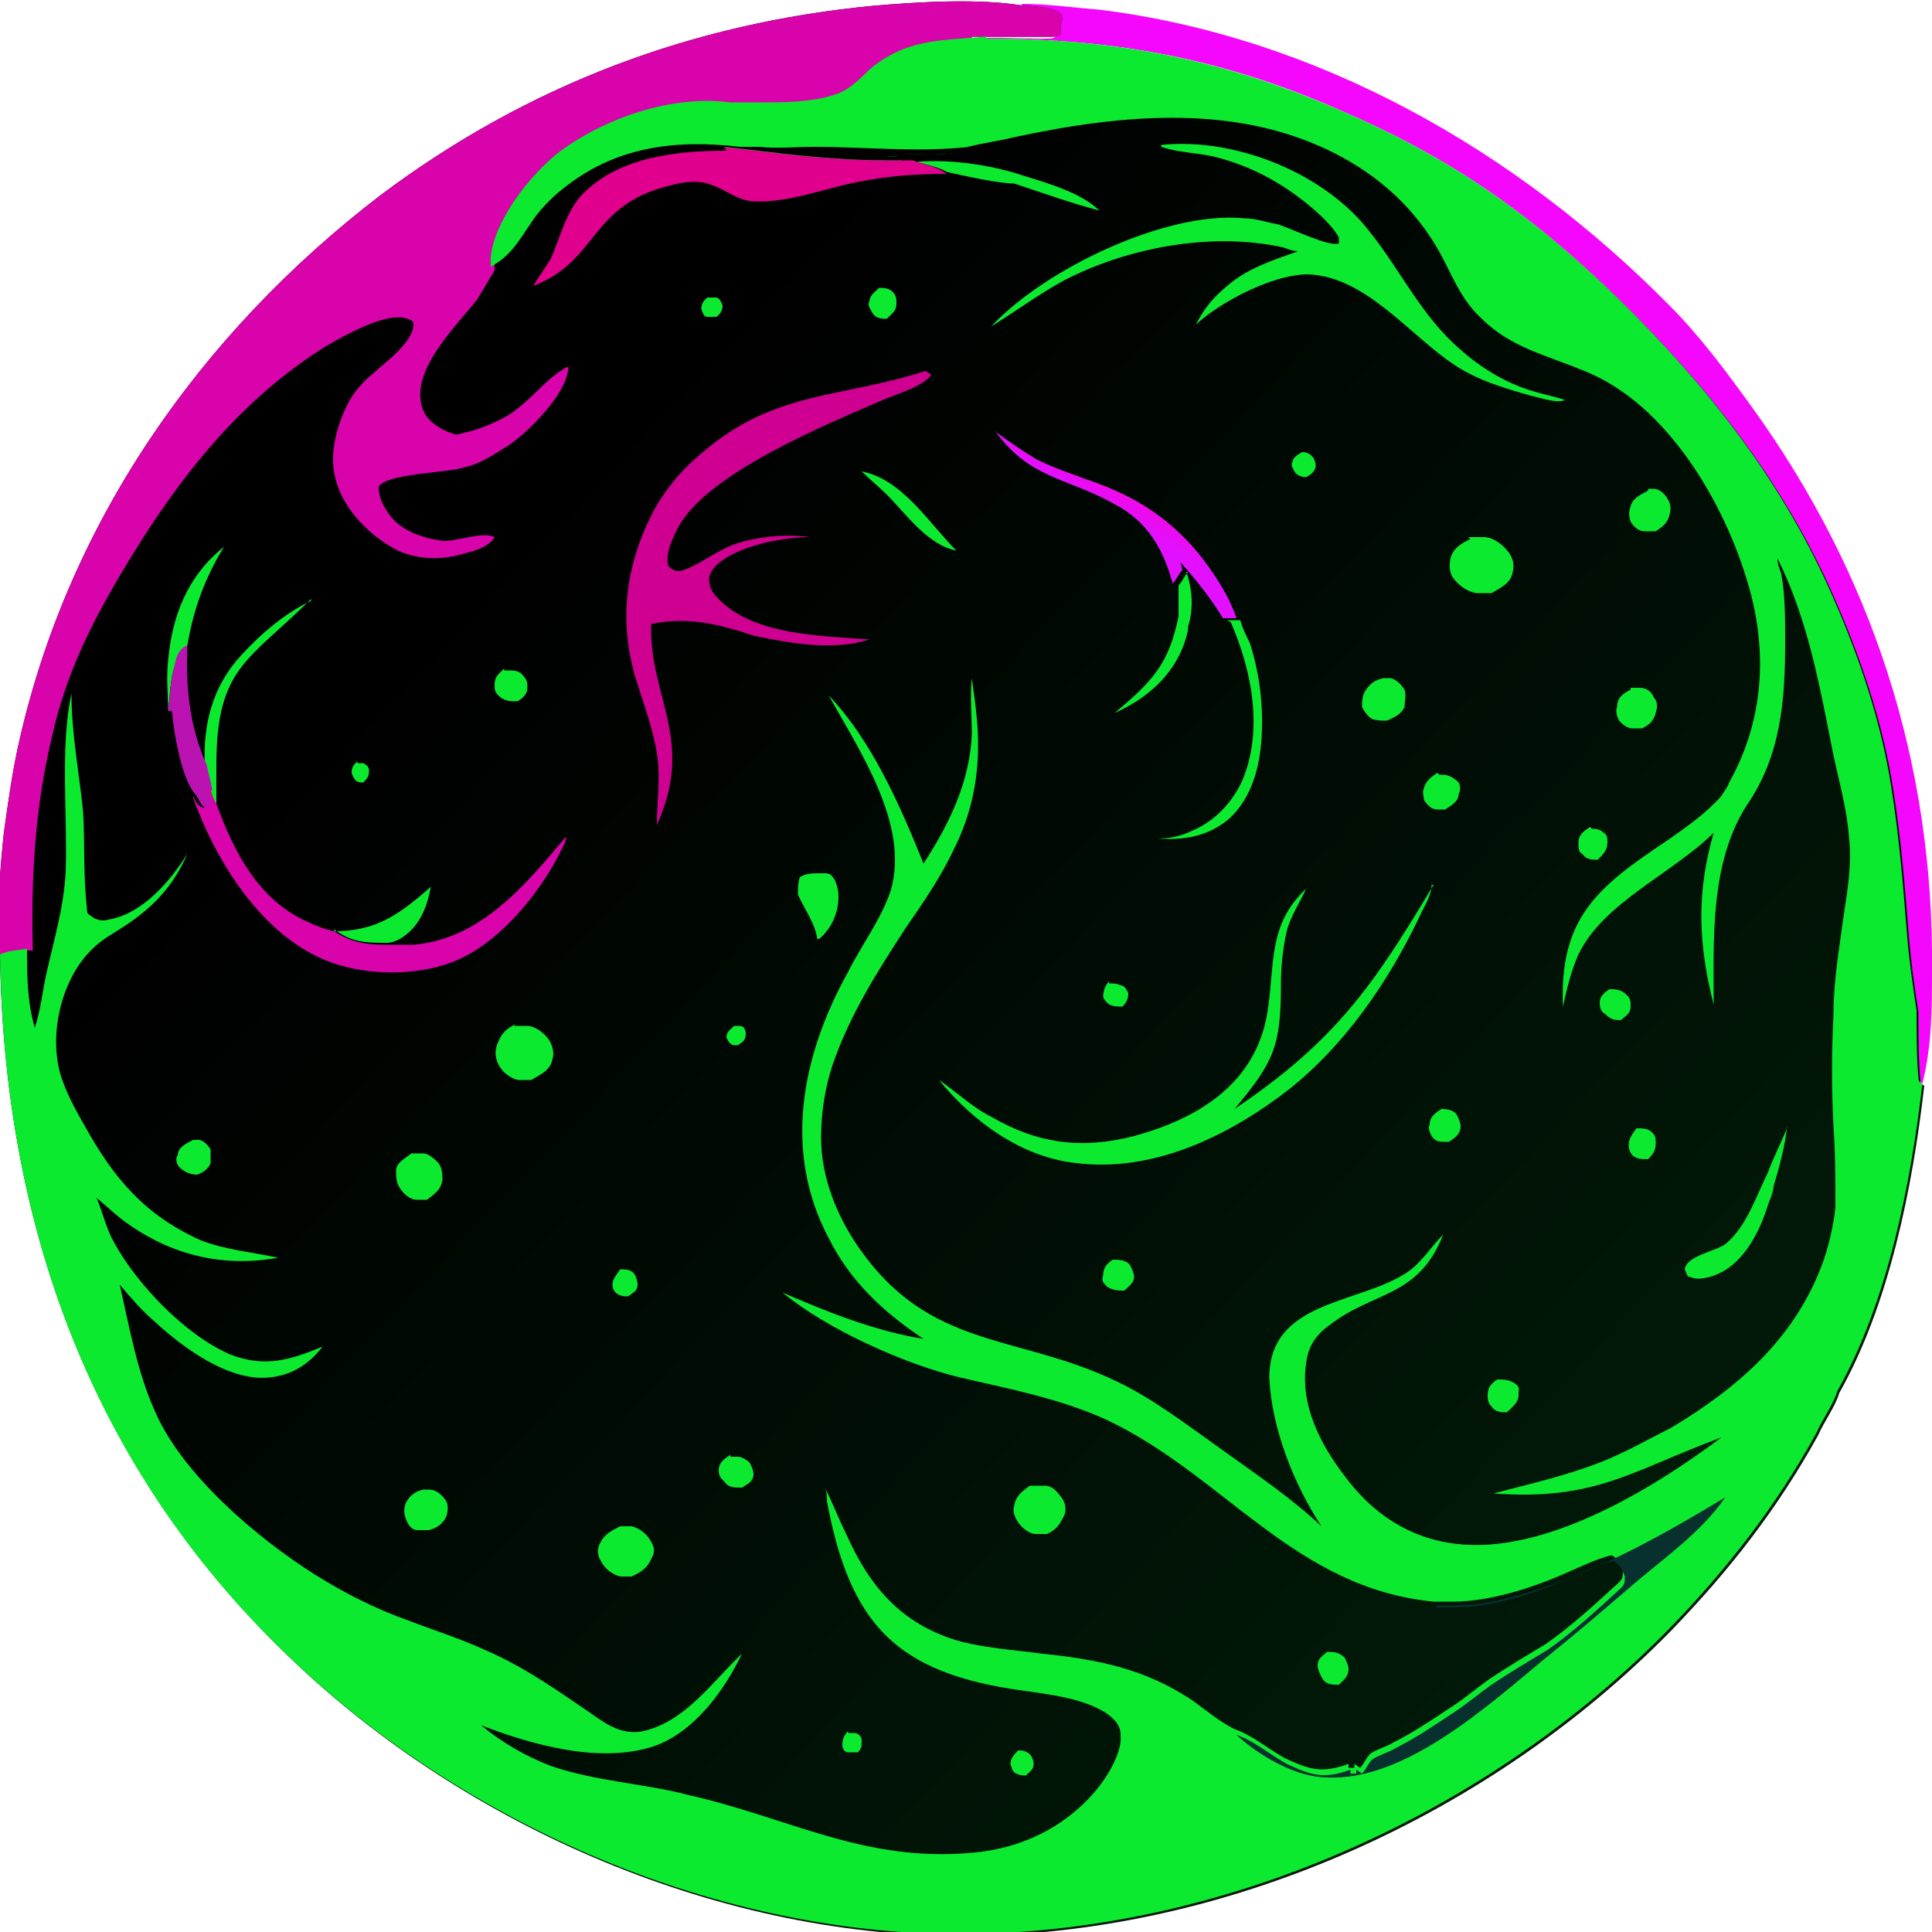 <?xml version="1.0" encoding="UTF-8"?>
<svg id="Layer_2" data-name="Layer 2" xmlns="http://www.w3.org/2000/svg" xmlns:xlink="http://www.w3.org/1999/xlink" viewBox="0 0 100 100">
  <defs>
    <style>
      .cls-1 {
        fill: url(#linear-gradient-2);
      }

      .cls-2 {
        fill: #d803aa;
      }

      .cls-3 {
        fill: #07302f;
      }

      .cls-4 {
        fill: #ba13b1;
      }

      .cls-5 {
        fill: #020201;
      }

      .cls-6 {
        fill: none;
      }

      .cls-7 {
        fill: #f507fe;
      }

      .cls-8 {
        fill: #0bea2f;
      }

      .cls-9 {
        fill: url(#linear-gradient-3);
      }

      .cls-10 {
        fill: url(#linear-gradient);
      }

      .cls-11 {
        fill: url(#linear-gradient-4);
      }
    </style>
    <linearGradient id="linear-gradient" x1="1457.2" y1="-707.8" x2="1631.6" y2="-872.7" gradientTransform="translate(-553.9 -258.1) scale(.4 -.4)" gradientUnits="userSpaceOnUse">
      <stop offset="0" stop-color="#000"/>
      <stop offset="1" stop-color="#011f0a"/>
    </linearGradient>
    <linearGradient id="linear-gradient-2" x1="1568.3" y1="-727.3" x2="1565.1" y2="-732.8" gradientTransform="translate(-553.9 -258.1) scale(.4 -.4)" gradientUnits="userSpaceOnUse">
      <stop offset="0" stop-color="#ff01cb"/>
      <stop offset="1" stop-color="#e210ff"/>
    </linearGradient>
    <linearGradient id="linear-gradient-3" x1="1514.6" y1="-680.2" x2="1516.4" y2="-693.7" gradientTransform="translate(-553.9 -258.1) scale(.4 -.4)" gradientUnits="userSpaceOnUse">
      <stop offset="0" stop-color="#e0008d"/>
      <stop offset="1" stop-color="#d104c6"/>
    </linearGradient>
    <linearGradient id="linear-gradient-4" x1="1507.1" y1="-727.1" x2="1530" y2="-745.5" gradientTransform="translate(-553.9 -258.1) scale(.4 -.4)" gradientUnits="userSpaceOnUse">
      <stop offset="0" stop-color="#cf0091"/>
      <stop offset="1" stop-color="#f005c4"/>
    </linearGradient>
  </defs>
  <g id="Layer_2-2" data-name="Layer 2">
    <circle class="cls-6" cx="50" cy="50" r="50"/>
  </g>
  <g id="Layer_3" data-name="Layer 3">
    <g>
      <path class="cls-7" d="m52.9.2c1.3,0,2.7.2,4,.3,11.3,1.4,21.6,7.3,29.5,15.3,1.6,1.6,3,3.5,4.3,5.3,6.2,8.6,9.4,18.4,9.3,29.1,0,2,0,3.9-.5,5.9,0,0-.1-.1-.2-.3-.2-.8,0-2.5-.1-3.5-.1-1.3-.3-2.7-.5-4-.2-2.5-.4-5-.8-7.5-.5-3.2-1.6-6.6-2.9-9.6-2.6-6.1-6.5-11.1-11.2-15.7-4.3-4.2-8.5-7.2-14-9.6-6.2-2.8-11.9-3.9-18.7-3.9-.3,0-.7,0-1.1,0,0,0,0,0-.1,0h.2c0,0-.2,0-.2,0h.2c0,0,0,0,0,0,1.4-.1,2.7,0,4.1,0,.2,0,.4,0,.5-.2v-.2c0,0,0-.1,0-.2,0-.3,0-.4,0-.6-.7-.5-3.8-.3-4.8-.4.9-.2,1.9,0,2.8,0h.1Z"/>
      <path class="cls-10" d="m0,49.4c-.2-1.9,0-4.4.2-6.3.2-1.4.4-2.9.7-4.3,2.5-11.6,9.4-21.5,18.8-28.7C27.3,4.4,35.8,1.2,45.2.3c2.3-.2,5.5-.4,7.8,0h-.1c-.9,0-1.9,0-2.8,0,1,0,4.1-.2,4.8.4.1.2.1.3,0,.6,0,0,0,.1,0,.2v.2c0,.2-.3.2-.5.2-1.3,0-2.7,0-4.1,0v.2c0,0-.3,0-.3,0h.2c0,0-.2,0-.2,0,0,0,0,0,.1,0,.3,0,.7,0,1.1,0,6.8,0,12.4,1.1,18.7,3.9,5.5,2.4,9.7,5.4,14,9.6,4.7,4.6,8.6,9.6,11.2,15.7,1.3,3,2.4,6.3,2.9,9.6.4,2.5.6,5,.8,7.5.1,1.3.3,2.7.5,4,0,1,0,2.6.1,3.5,0,.1,0,.2.2.3-.6,5.2-1.8,11.3-4.4,15.9-.2.7-.8,1.5-1.1,2.2-2.1,3.8-4.6,7-7.6,10.1-9.3,9.5-22.7,15.6-36.1,15.8-12.9.2-26.3-5.6-35.5-14.5C4.6,75.8.2,63.2,0,49.4Z"/>
      <path class="cls-8" d="m38,53.1c.1,0,.2,0,.3,0,.2,0,.3.2.3.4,0,.3-.1.4-.4.6,0,0-.1,0-.2,0-.2,0-.3-.2-.4-.4,0-.3.2-.4.4-.6Z"/>
      <path class="cls-8" d="m18.5,39.5c0,0,.2,0,.3,0,.2.1.3.2.3.4,0,.3-.1.4-.3.6,0,0,0,0-.1,0-.3,0-.4-.2-.5-.5,0-.3.1-.4.3-.6Z"/>
      <path class="cls-8" d="m43.9,89.7c.1,0,.3,0,.4,0,.2.1.3.2.3.4,0,.3,0,.4-.2.6-.2,0-.4,0-.5,0-.2,0-.3-.2-.3-.4,0-.3.1-.5.3-.7Z"/>
      <path class="cls-8" d="m36.5,15.4c.2,0,.4,0,.6,0,.2.1.2.2.3.4,0,.3-.1.4-.3.6-.2,0-.4,0-.5,0-.2,0-.2-.2-.3-.4,0-.3.1-.4.3-.6Z"/>
      <path class="cls-8" d="m52.8,90.6c.2,0,.4.1.5.2.1.1.2.3.2.5,0,.3-.2.4-.4.6-.1,0-.3,0-.5-.1-.2-.1-.2-.2-.3-.5,0-.3.2-.5.4-.7Z"/>
      <path class="cls-8" d="m67.3,23.4c.2,0,.4,0,.6.2.1.1.2.3.2.5,0,.3-.3.5-.5.6-.2,0-.5-.1-.6-.3-.1-.2-.2-.3-.1-.5,0-.2.3-.4.5-.5Z"/>
      <path class="cls-8" d="m57.4,50.9c.2,0,.4,0,.6.1.2,0,.3.2.4.4,0,.3-.1.5-.3.7-.3,0-.6,0-.8-.2,0,0-.2-.2-.2-.3,0-.3.1-.6.3-.8Z"/>
      <path class="cls-8" d="m32.1,65.7c.3,0,.5,0,.7.2.1.1.2.4.2.6,0,.3-.2.4-.5.6-.2,0-.3,0-.5-.1-.2-.1-.3-.3-.3-.5,0-.3.2-.5.4-.8Z"/>
      <path class="cls-8" d="m45.5,14.9c.2,0,.5,0,.7.2.2.2.2.4.2.6,0,.4-.2.5-.5.8-.3,0-.6,0-.8-.4-.1-.2-.2-.3-.1-.5,0-.3.3-.5.5-.7Z"/>
      <path class="cls-8" d="m82.4,42.9c.2,0,.4,0,.6.2.2.1.2.3.2.5,0,.4-.2.6-.5.9-.3,0-.6,0-.8-.3-.2-.1-.2-.3-.2-.6,0-.4.3-.6.6-.8Z"/>
      <path class="cls-8" d="m83.3,51.2c.3,0,.6,0,.9.3.2.2.2.3.2.6,0,.4-.3.5-.5.7-.3,0-.5,0-.8-.3-.2-.1-.3-.3-.3-.6,0-.3.2-.5.5-.7Z"/>
      <path class="cls-8" d="m84.7,58.4c.3,0,.6,0,.8.2.2.2.2.3.2.6,0,.4-.2.6-.4.8-.3,0-.6,0-.8-.2-.1-.1-.2-.3-.2-.5,0-.4.2-.6.4-.9Z"/>
      <path class="cls-8" d="m57.6,65.2s0,0,0,0c.3,0,.7,0,.9.3.1.2.2.4.2.6,0,.3-.3.5-.5.7-.3,0-.6,0-.9-.2-.2-.2-.3-.3-.2-.6,0-.4.2-.6.5-.8Z"/>
      <path class="cls-8" d="m74.5,57.4c.3,0,.7,0,.9.3.1.2.2.4.2.6,0,.4-.3.6-.6.8,0,0-.1,0-.2,0-.3,0-.5,0-.7-.3-.1-.2-.2-.4-.1-.6,0-.4.3-.6.6-.8Z"/>
      <path class="cls-8" d="m68.7,85.5c.3,0,.6,0,.9.3.1.2.2.4.2.6,0,.4-.3.6-.5.8-.4,0-.7,0-.9-.4-.1-.2-.2-.4-.2-.6,0-.4.3-.5.6-.8Z"/>
      <path class="cls-8" d="m26.1,34.7c0,0,.1,0,.2,0,.3,0,.6,0,.8.3.2.2.2.4.2.6,0,.3-.2.5-.5.7-.4,0-.7,0-1-.3-.2-.2-.2-.3-.2-.6,0-.4.3-.6.5-.8Z"/>
      <path class="cls-8" d="m77.4,71.4c.4,0,.7,0,1,.2s.2.3.2.6c0,.4-.3.6-.6.9,0,0,0,0,0,0-.3,0-.6,0-.8-.3-.2-.2-.2-.4-.2-.6,0-.4.2-.6.5-.8Z"/>
      <path class="cls-8" d="m37.8,75.4c.1,0,.3,0,.4,0,.2,0,.5.2.6.3.1.2.2.4.2.6,0,.4-.3.5-.6.7-.4,0-.7,0-.9-.3-.2-.2-.3-.3-.3-.6,0-.4.3-.6.6-.8Z"/>
      <path class="cls-8" d="m74.5,40.1c0,0,0,0,.2,0,.3,0,.6.2.8.4.1.2.1.4,0,.6,0,.4-.4.6-.7.8-.1,0-.2,0-.4,0-.3,0-.5-.2-.7-.5,0-.2-.1-.4,0-.6.1-.4.4-.6.7-.8Z"/>
      <path class="cls-8" d="m9.9,59c.2,0,.3,0,.4,0,.2,0,.5.3.6.5,0,.2,0,.5,0,.7-.1.3-.4.5-.7.6-.4,0-.8-.2-1-.5-.1-.2-.1-.4,0-.5,0-.4.4-.6.8-.8Z"/>
      <path class="cls-8" d="m44.6,24.4c2.1.4,3.5,2.7,4.9,4.1-1.5-.3-2.6-1.9-3.6-2.9-.4-.4-.9-.8-1.3-1.2Z"/>
      <path class="cls-8" d="m84.4,35.6c.2,0,.3,0,.5,0,.3,0,.6.2.7.5.2.2.2.5.1.8-.1.4-.3.6-.7.8-.2,0-.3,0-.5,0-.3,0-.5-.2-.7-.4-.1-.2-.2-.5-.1-.7,0-.5.3-.7.7-.9Z"/>
      <path class="cls-8" d="m85.3,25.3c.1,0,.2,0,.3,0,.3,0,.6.3.7.5.2.3.2.6.1.9-.1.4-.4.6-.7.8-.2,0-.4,0-.6,0-.3,0-.6-.3-.7-.5-.1-.3-.1-.5,0-.8.1-.4.5-.6.9-.8Z"/>
      <path class="cls-8" d="m21.9,77.1c.1,0,.2,0,.3,0,.4,0,.7.3.9.6.1.2.1.5,0,.8-.2.4-.5.6-.9.7-.2,0-.4,0-.6,0-.3,0-.5-.3-.6-.6-.1-.3-.1-.5,0-.8.2-.4.5-.6.9-.7Z"/>
      <path class="cls-8" d="m61.4,29.6c.3.8.4,1.9.1,2.8,0,.3-.1.6-.2.9-.6,1.7-2,2.9-3.6,3.6,1.9-1.6,2.8-2.5,3.3-5,0-.6,0-1.1,0-1.6.2-.2.3-.5.5-.7Z"/>
      <path class="cls-8" d="m71.6,35.1c.1,0,.3,0,.4,0,.3.1.5.3.7.6.1.3,0,.6,0,.9-.2.4-.5.5-.9.7-.3,0-.6,0-.8-.1-.2-.1-.4-.4-.5-.6,0-.3,0-.6.2-.9.3-.4.5-.5.9-.6Z"/>
      <path class="cls-8" d="m11.6,28.3c-1,1.6-1.6,3.3-1.9,5.1-.4.3-.5.8-.7,1.2-.2.7-.2,1.4-.3,2.2,0-.9-.1-1.7,0-2.6.2-2.3,1-4.4,2.9-5.9Z"/>
      <path class="cls-8" d="m21.3,59.7c.2,0,.4,0,.6,0,.3,0,.6.3.8.5.2.3.2.6.2.9-.1.5-.4.7-.8,1-.2,0-.3,0-.5,0-.4,0-.7-.3-.9-.6-.2-.3-.2-.6-.2-.9,0-.4.4-.6.8-.9Z"/>
      <path class="cls-8" d="m17.3,48.2c2.2,0,3.4-.9,5-2.3-.2,1.1-.6,2.1-1.6,2.7-.2.1-.4.2-.7.2-1,0-1.8,0-2.7-.7Z"/>
      <path class="cls-8" d="m47.2,8.4c1.8-.2,4,.1,5.8.7,1.3.4,3,.9,3.9,1.8-1.5-.4-2.9-.9-4.4-1.4-.8,0-2.6-.4-3.5-.6-.5-.3-1.2-.4-1.8-.6Z"/>
      <path class="cls-8" d="m16.1,31c-3.2,3.2-4.9,3.5-4.9,8.6,0,.7,0,1.3,0,2-.2-.2-.2-.4-.3-.7,0-.4-.2-.9-.3-1.3-.1-2.1.4-4.1,1.9-5.7,1-1.1,2.3-2.2,3.6-2.8Z"/>
      <path class="cls-8" d="m42.4,45.2c0,0,.1,0,.2,0,.2,0,.4,0,.5.2.2.2.3.7.3,1,0,.9-.4,1.7-1,2.2h-.1c-.1-.8-.7-1.6-1-2.3,0-.3,0-.6.1-.9.3-.2.7-.2,1-.2Z"/>
      <path class="cls-8" d="m53.4,76.9c.2,0,.5,0,.7,0,.4,0,.7.4.9.7.2.3.2.7,0,1-.2.4-.4.6-.8.8-.2,0-.4,0-.6,0-.3,0-.7-.3-.9-.6-.2-.3-.3-.6-.2-.9.1-.5.4-.7.8-1Z"/>
      <path class="cls-8" d="m32.2,79c.2,0,.3,0,.5,0,.4.1.8.4,1,.8.2.3.2.6,0,.9-.2.5-.6.7-1,.9-.2,0-.4,0-.6,0-.4-.1-.8-.4-1-.8-.2-.3-.2-.7,0-1,.2-.4.6-.6,1-.8Z"/>
      <path class="cls-8" d="m26.6,53.1c.2,0,.5,0,.7,0,.4,0,.9.4,1.1.7.2.3.3.7.2,1-.1.6-.6.8-1.1,1.1-.3,0-.5,0-.7,0-.4-.1-.8-.4-1-.8-.2-.4-.2-.8,0-1.2.2-.5.5-.7.9-.9Z"/>
      <path class="cls-8" d="m76,27.8c.2,0,.5,0,.8,0,.5,0,1,.4,1.3.8.2.3.3.6.2,1-.1.6-.6.8-1.1,1.1-.3,0-.5,0-.8,0-.5-.1-.9-.4-1.2-.8-.2-.3-.2-.7-.1-1.1.2-.5.6-.7,1-.9Z"/>
      <path class="cls-8" d="m92.5,58.3c-.1,1-.4,2.1-.7,3.1,0,.3-.2.7-.3,1-.4,1.3-1.2,2.9-2.5,3.5-.4.2-1.1.4-1.5.2-.2,0-.2-.2-.3-.4.1-.7,1.5-.9,2.1-1.3,1.1-.9,1.6-2.5,2.2-3.7.3-.8.7-1.6,1-2.3Z"/>
      <path class="cls-4" d="m8.7,36.8c.1-.7.1-1.5.3-2.2.1-.5.2-1,.7-1.2-.1,2.1.1,4.2,1,6.2.1.4.2.9.3,1.3h-.2c-.1.3.4.6,0,.9,0,0-.1,0-.2,0-.3-.2-.3-.5-.5-.7h0c-.7-.8-1.1-3.1-1.2-4.3Z"/>
      <path class="cls-8" d="m63.5,32.1h.7c.1.4.3.8.5,1.2.5,1.6.7,3.2.6,4.9-.1,1.5-.5,3.1-1.7,4.2-1.1.9-2.3,1.1-3.7,1,.6,0,1.2-.1,1.8-.4,1.2-.5,2.1-1.5,2.6-2.6,1.1-2.6.5-5.7-.6-8.2Z"/>
      <path class="cls-1" d="m51.6,22.4c.7.5,1.4,1,2.1,1.4.8.4,1.7.7,2.5,1,2.4.8,4.2,1.9,5.8,3.8.8,1,1.6,2.2,2,3.4h0c0,0-.7,0-.7,0-.6-1-1.4-2-2.2-2.9h0s.1.4.1.4c-.2.2-.3.5-.5.7-.5-1.8-1.3-3.2-3-4.1-2.5-1.4-4.4-1.3-6.2-3.8Z"/>
      <path class="cls-2" d="m10,41.2h0c.1.2.2.5.5.6,0,0,.1,0,.2,0,.4-.3,0-.7,0-1h.2c0,.3.2.6.3.8.9,2.5,2.2,5,4.7,6.1.4.2.9.4,1.4.5.9.6,1.7.7,2.7.7.5,0,.9,0,1.4,0,3.5-.3,5.8-3.1,7.9-5.6,0,.2-.1.4-.2.6-1.1,2.3-3.3,5-5.7,5.9-2.1.8-5,.7-7-.3-3.1-1.5-5.3-5.1-6.4-8.2Z"/>
      <path class="cls-8" d="m74.1,45.8h0c0,.6-.5,1.3-.7,1.8-1.6,3.3-3.8,6.5-6.7,8.8-3.1,2.4-7,4.3-11,3.8-2.8-.3-5.3-2.1-7.1-4.3.9.6,1.7,1.4,2.7,1.9,2.4,1.4,4.7,1.7,7.4,1,3.3-.9,6.3-2.7,6.9-6.4.4-2.5,0-4.5,2-6.4-.3.7-.8,1.4-1,2.2-.2.9-.3,1.8-.3,2.8,0,3.2-.4,4-2.4,6.4,5.2-3.5,7.2-6.4,10.3-11.6Z"/>
      <path class="cls-9" d="m37.5,7.6c1.9.2,3.9.4,5.8.6,1.2,0,2.3,0,3.5.1h.4c.6.2,1.3.3,1.8.7-1.5,0-3,.1-4.5.4-1.7.3-3.9,1.2-5.7,1-.7-.1-1.3-.6-1.9-.8-.7-.3-1.5-.2-2.2,0-4.2,1-3.7,3.9-7.1,5.2.3-.5.6-.9.9-1.4.5-1.1.8-2.5,1.7-3.4,1.9-1.9,4.9-2.2,7.4-2.2Z"/>
      <path class="cls-8" d="m60.1,7.5c3.9-.4,8.5,1.5,10.8,4.5,1.6,2,2.7,4.4,4.7,6.1,1,.9,2.3,1.7,3.6,2.1.6.2,1.2.3,1.8.5h-.2c0,0,.2,0,.2,0-.4.2-1.2-.1-1.7-.2-1.4-.4-2.8-.8-4-1.6-2.3-1.5-4.6-4.6-7.6-4.7-1.8,0-4.5,1.4-5.8,2.6.4-.8.9-1.4,1.5-1.9,1.1-1,2.4-1.4,3.8-1.9-.3,0-.5-.1-.8-.2-3.7-.8-8,0-11.3,1.7-1.3.7-2.5,1.6-3.8,2.4,2.8-3,9.1-6,13.1-5.6.6,0,1.1.2,1.7.3.7.2,2.7,1.2,3.2,1,0-.2,0-.1,0-.3-.2-.4-.6-.8-.9-1.1-1.6-1.5-3.5-2.6-5.6-3.1-.9-.2-1.8-.2-2.7-.5h0Z"/>
      <path class="cls-11" d="m48.2,19.4h0c-.4.6-1.8,1-2.5,1.3-3,1.3-9.1,3.8-10.6,6.6-.3.6-.7,1.4-.5,2,.3.3.5.3.8.2.6-.2,1.3-.7,1.9-1,1.2-.7,3.3-.9,4.6-.7h0c0,0,.1,0,.1,0h-.1s0,0,0,0c-1.3,0-3.4.4-4.5,1.2-.3.2-.6.5-.7.9,0,.4.1.7.4,1,1.8,2,5.4,2,7.9,2.2-1.9.6-4.1.2-6-.2-1.8-.6-3.4-1-5.3-.6-.1,3.8,2.3,6,.3,10.4,0-1.2.2-2.5,0-3.7-.2-1.3-.7-2.6-1.1-3.9-.9-3-.5-5.9.9-8.6.7-1.3,1.6-2.3,2.7-3.2,3.7-3.1,7.1-2.7,11.4-4.1Z"/>
      <path class="cls-2" d="m0,49.4c-.2-1.9,0-4.4.2-6.3.2-1.4.4-2.9.7-4.3,2.5-11.6,9.4-21.5,18.8-28.7C27.3,4.4,35.8,1.2,45.2.3c2.3-.2,5.5-.4,7.8,0h-.1c-.9,0-1.9,0-2.8,0,1,0,4.1-.2,4.8.4.1.2.1.3,0,.6,0,0,0,.1,0,.2v.2c0,.2-.3.2-.5.2-1.3,0-2.7,0-4.1,0v.2c0,0-.3,0-.3,0h.2c0,0-.2,0-.2,0,0,0,0,0,.1,0,.3,0,.7,0,1.1,0-2.3.2-4.1.1-6,1.7-.6.5-1.1,1-1.8,1.3-1.3.4-2.6.5-3.9.4-.5,0-1,0-1.5,0-3-.4-6.5.8-8.9,2.6-1.5,1.2-3.3,3.5-3.5,5.4,0,.2,0,.3,0,.5-.3.5-.6,1-.9,1.5-1.1,1.4-3.3,3.5-2.9,5.4.1.5.4.9.9,1.2.3.2.6.3.9.4,1-.2,1.8-.5,2.7-1,1.2-.8,1.7-1.6,2.7-2.3.1,0,.2-.2.4-.2.1.1,0,0,0,.2-.2,1.3-2,3.1-3,3.8-.8.5-1.5,1-2.4,1.2-1,.3-4,.3-4.4,1,0,.6.3,1.1.6,1.5.6.8,1.8,1.2,2.8,1.3.7,0,2-.5,2.6-.2-.2.4-.9.7-1.4.8-1.2.4-2.5.4-3.6-.1-1.4-.7-2.8-2.1-3.2-3.6-.4-1.3,0-2.8.6-4,.2-.4.5-.8.9-1.2.7-.7,2.5-1.9,2.5-2.9,0-.2-.1-.2-.3-.3-1.1-.4-3.3.9-4.2,1.4-4.5,2.8-7.7,6.9-10.4,11.4-1.7,2.8-3.1,5.6-3.8,8.8-.9,3.7-1.1,7.4-1,11.1-.5,0-1,0-1.4.3Z"/>
      <path class="cls-8" d="m51.1,2c6.8,0,12.4,1.1,18.7,3.9,5.5,2.4,9.7,5.4,14,9.6,4.7,4.6,8.6,9.6,11.2,15.7,1.3,3,2.4,6.3,2.9,9.6.4,2.5.6,5,.8,7.5.1,1.3.3,2.7.5,4,0,1,0,2.6.1,3.5,0,.1,0,.2.2.3-.6,5.2-1.8,11.3-4.4,15.9-.2.7-.8,1.5-1.1,2.2-2.1,3.8-4.6,7-7.6,10.1-9.3,9.5-22.7,15.6-36.1,15.8-12.9.2-26.3-5.6-35.5-14.5C4.6,75.8.2,63.2,0,49.4c.4-.2.9-.2,1.4-.3,0,1.4,0,2.7.4,4.1.3-.9.4-1.9.6-2.8.4-1.8.9-3.4,1-5.3.1-2.8-.3-6.5.3-9.2,0,2.1.4,4.1.6,6.1.1,1.6,0,3.3.2,5,0,.2,0,.3.2.4.2.2.6.3.9.2,1.8-.3,3.2-2,4.1-3.4-.7,1.6-1.7,2.7-3.2,3.7-.6.4-1.2.7-1.7,1.2-1.7,1.6-2.4,4.8-1.5,7,.3.8.7,1.5,1.1,2.2,1.5,2.7,3.1,4.6,6,5.9,1.3.5,2.6.6,4,.9-2.8.5-5.4-.1-7.7-1.7-.6-.4-1.1-.9-1.7-1.4.3.7.5,1.6.9,2.3,1.2,2.2,3.7,4.8,6,5.8,1.8.7,3.1.3,4.8-.4-.7.9-1.6,1.5-2.8,1.6-2.1.2-4.5-1.6-5.9-2.9-.7-.6-1.2-1.2-1.8-1.9.5,2.2.9,4.5,1.8,6.5,1.4,3.3,5.3,6.6,8.3,8.5,1.6,1,3.2,1.8,4.9,2.4,1.3.5,2.6.9,3.9,1.5,2.1.9,3.9,2.2,5.8,3.5.7.5,1.5.9,2.4.7,2.2-.5,3.6-2.6,5.1-4-.9,1.9-2.5,4.1-4.6,4.8-2.8.9-6.3-.1-8.9-1.1,1.1.9,2.3,1.6,3.6,2.1,2.3.8,4.8.9,7.1,1.5,5.3,1.2,9.1,3.5,14.7,3,2.5-.2,4.8-1.3,6.4-3.2.6-.7,1.4-2,1.3-2.9,0-.5-.3-.8-.7-1.1-1.2-.8-3-1-4.4-1.2-6.5-.9-8.9-3.4-10.1-9.8,0-.2,0-.5-.1-.7,0,0,0,0,0,0,.4.8.7,1.6,1.1,2.4,1.2,2.7,2.8,4.6,5.7,5.5,1.4.4,3,.5,4.5.7,2.9.3,5.3.8,7.7,2.4.7.5,1.4,1.1,2.2,1.5.9.3,1.7,1,2.6,1.5,1.3.6,1.9.8,3.3.3v.2c.1,0,.3,0,.3,0v-.2c0,0,0,0,0,0l.3.2c.2-.2.3-.5.5-.7.2-.2.9-.4,1.2-.6,1-.5,1.9-1.1,2.8-1.7.8-.5,1.5-1.1,2.2-1.6.9-.6,1.9-1.2,2.9-1.8,1.3-.9,2.6-2.1,3.8-3.2.2-.2.2-.3.2-.6-.1-.3-.3-.7-.6-.8-.8.2-1.6.6-2.3.9-1.8.8-4,1.5-5.9,1.5-.3,0-.7,0-1,0,0,0,0,0,0,0-7.2-.7-10.8-6.5-16.9-9.4-2.4-1.1-5-1.6-7.6-2.2-2.9-.7-6.9-2.5-9.2-4.4,2.3,1,4.8,2,7.3,2.4-2.1-1.4-3.8-3-4.9-5.2-2.4-4.5-1.4-9.5,1-13.8.7-1.4,1.7-2.7,2.2-4.2,1-3.4-1.6-7.2-3.2-10.1,2.2,2.3,3.7,5.7,4.9,8.7,1.3-2,2.4-4.2,2.5-6.7,0-1-.1-1.9,0-2.9,0,0,0,0,0,0,.2,1.4.4,2.8.3,4.3-.1,1.6-.5,3.1-1.2,4.5-.7,1.5-1.6,2.8-2.5,4.1-1.5,2.3-2.9,4.5-3.8,7.1-.4,1.2-.6,2.5-.6,3.8,0,2,.8,4,1.9,5.6,3.7,5.4,8.2,4.5,13.4,7,1.9.9,3.7,2.3,5.4,3.5,1.8,1.3,3.6,2.5,5.2,4-1.4-2.1-2.6-5.1-2.7-7.7,0-3.9,4.4-3.8,6.9-5.3.9-.5,1.4-1.4,2.1-2.1-1.3,3.3-3.6,2.9-5.9,4.7-.7.5-1.1,1.1-1.2,2-.3,2.1.7,4.1,2,5.8,1.4,1.9,3.3,3.2,5.7,3.5,4.6.6,10.2-2.8,13.8-5.5-4.6,1.7-6.5,3.3-11.8,2.9,1.9-.5,3.7-.9,5.5-1.6,1.3-.5,2.5-1.2,3.7-1.8,3.5-2.1,6.5-4.7,7.9-8.7.3-.9.5-1.8.6-2.7,0-1.4,0-2.8-.1-4.2-.1-1.9-.1-3.8,0-5.8,0-1.4.2-2.8.4-4.2.2-1.6.6-3.3.4-5-.1-1.4-.5-2.8-.8-4.2-.7-3.5-1.3-7-2.9-10.2,0,.3.1.5.2.8.2,1.1.2,2.3.2,3.5,0,3-.2,5.9-2,8.5-1.9,3-1.7,6.9-1.7,10.3-.8-3.1-.9-5.8,0-8.9-2.1,2.1-5.7,3.6-7,6.3-.4.9-.6,1.8-.8,2.7-.2-4.6,1.8-6.2,5.4-8.6,1-.7,2-1.4,2.8-2.3.1-.2.3-.4.4-.7,1.8-3.2,2-6.8,1-10.2-1.2-4.2-4.2-9.4-8.5-11.1-1.9-.8-3.8-1.2-5.3-2.7-.9-.8-1.4-1.9-1.9-2.9-1.2-2.4-3-4.2-5.4-5.5-5.2-2.8-11.3-2.2-16.9-1-.8.2-1.6.3-2.4.5-.8.7-3.2.2-4.3.5.1,0,.2,0,.4,0,.2,0,.3,0,.5.2,0,0,0,0,0,0-1.2,0-2.3,0-3.5-.1-1.9-.1-3.9-.4-5.8-.6h.9c-3.4-.4-6.5,0-9.2,2.2-.5.4-.9.8-1.3,1.3-.7.9-1.2,2.1-2.4,2.7,0-.2,0-.3,0-.5.2-1.9,2-4.2,3.5-5.4,2.4-1.8,5.9-3,8.9-2.6.5,0,1,0,1.5,0,1.3,0,2.7,0,3.9-.4.7-.2,1.3-.8,1.8-1.3,1.9-1.6,3.7-1.5,6-1.7Z"/>
      <path class="cls-5" d="m38.4,7.6h.9c.9.1,1.9,0,2.8,0,2.7,0,5.4.3,8.1,0-.8.7-3.2.2-4.3.5.1,0,.2,0,.4,0,.2,0,.3,0,.5.2,0,0,0,0,0,0-1.2,0-2.3,0-3.5-.1-1.9-.1-3.9-.4-5.8-.6h.9Z"/>
      <path class="cls-3" d="m74.4,83.1c.7,0,1.5,0,2.3-.1,4.5-.8,8.8-3.2,12.6-5.5-1.3,1.9-3.4,3.3-5.1,4.8-1.4,1.2-2.8,2.4-4.3,3.6-2.9,2.4-7.2,6.3-11.2,6.1-1.6,0-3.5-1.1-4.7-2.2.9.3,1.7,1,2.6,1.5,1.3.6,1.9.8,3.3.3v.2c.1,0,.3,0,.3,0v-.2c0,0,0,0,0,0l.3.2c.2-.2.3-.5.5-.7.2-.2.9-.4,1.2-.6,1-.5,1.9-1.1,2.8-1.7.8-.5,1.5-1.1,2.2-1.6.9-.6,1.9-1.2,2.9-1.8,1.3-.9,2.6-2.1,3.8-3.2.2-.2.2-.3.2-.6-.1-.3-.3-.7-.6-.8-.8.2-1.6.6-2.3.9-1.8.8-4,1.5-5.9,1.5-.3,0-.7,0-1,0,0,0,0,0,0,0Z"/>
    </g>
  </g>
</svg>